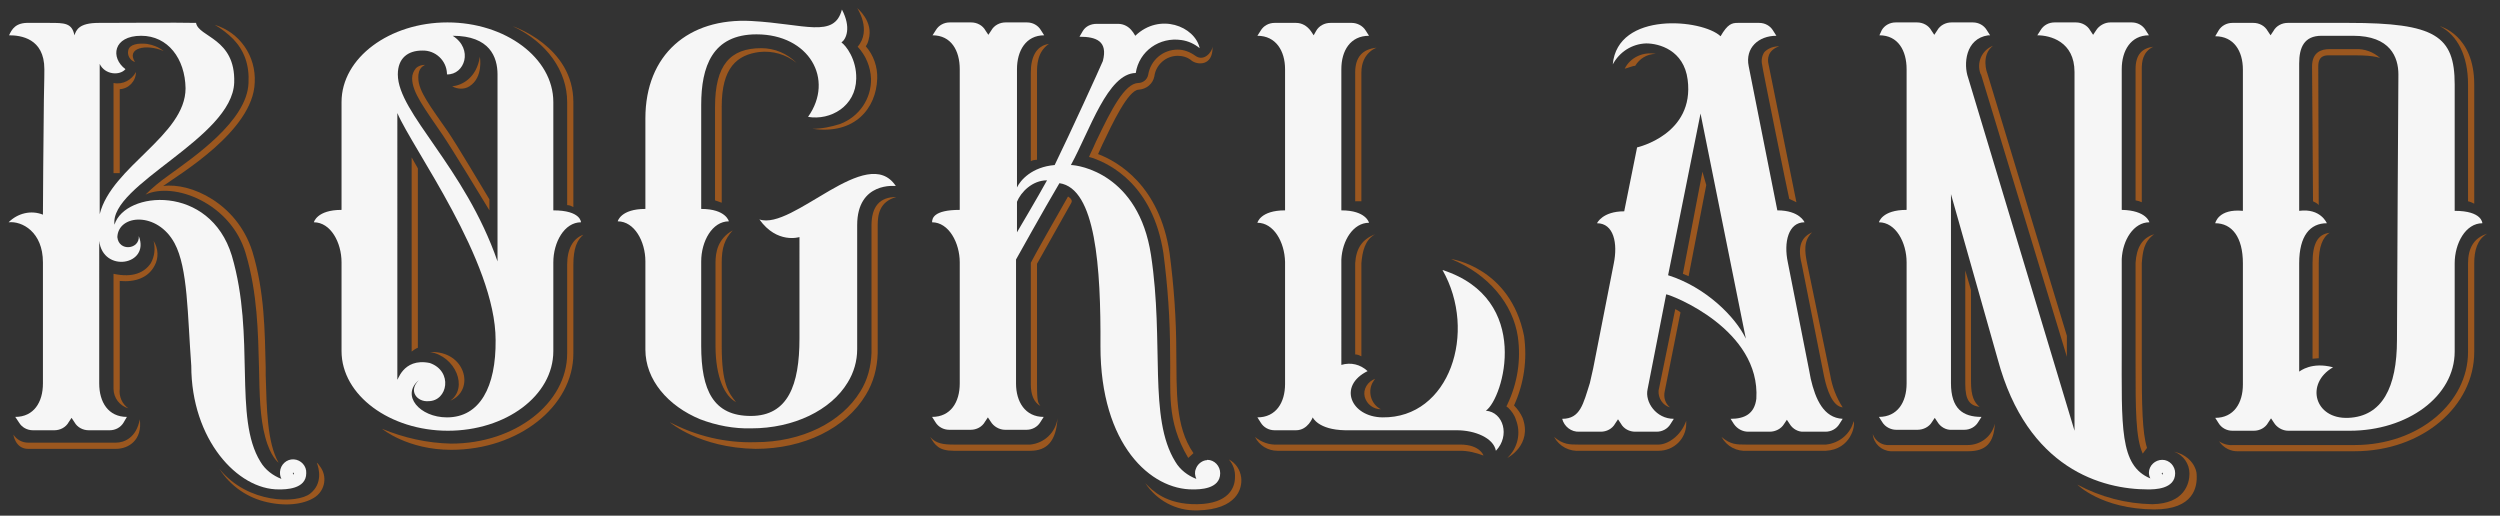 <svg xmlns="http://www.w3.org/2000/svg" xmlns:xlink="http://www.w3.org/1999/xlink" id="content" x="0px" y="0px" viewBox="0 0 524.1 108.1" style="enable-background:new 0 0 524.1 108.1;" xml:space="preserve">
<rect x="0" y="0" width="524.1" height="108.1" fill="#333333" stroke="none"/>
<style type="text/css">
	.st0{fill:#9B571F;}
	.st1{fill:#F6F6F6;}
</style>
<g>
	<g id="R">
		<g id="_3">
			<path class="st0" d="M25.1,36.3V18.7c1.9-0.1,3.4-1.7,3.4-3.6c-0.9,1.7-2.8,2.7-4.7,2.3c0,1,0,18.9,0,18.9H25.1z"></path>
			<path class="st0" d="M28.3,13c-1.9-2.9,2.3-3.9,6-2.3c-1-0.8-2.2-1.3-3.5-1.5c-1.9-0.2-3.6,0.1-3.9,1.3     C26.6,11.6,27.3,12.7,28.3,13z"></path>
			<path class="st0" d="M51.5,53.1c2.5,8.4,2.6,16.7,2.8,24c0.1,5.5,0.2,10.5,1.3,14.5c1.1,4.2,2.8,5.4,2.8,5.4     c-2.4-4.2-2.5-11.5-2.7-18.4c0-0.5,0-1,0-1.6c-0.2-7.4-0.2-15.8-2.8-24.3c-3.2-10.1-13-14.5-18.7-13.7     c3.1-2.3,18.9-11.5,19.2-21.7c0.3-5.5-3.1-10.5-8.4-12.1c1.4,0.8,2.7,1.8,3.9,3c2.3,2.4,3.4,5.4,3.2,9.2     C51.8,25.4,40.5,33,35.3,36.8c-1.7,1.2-3.3,2.5-4.8,4C36.5,38,48.4,42.6,51.5,53.1z"></path>
			<path class="st0" d="M66.4,97c0.5,1.2,1.3,4.4-1.4,6.5s-13,2.2-19-5.2c2.3,3.6,5.9,6.1,10.1,7c4.5,1,8.2,0.2,10.1-1.2     c2-1.5,2.4-4.3,0.9-6.3C66.9,97.5,66.7,97.2,66.4,97z"></path>
			<path class="st0" d="M24.3,92.8H5.9c-1.2,0-2.4-0.6-3.1-1.7c0,0,0.4,3,3.1,3h18.4c2.7,0,5.6-1.9,5-6.2     C28.6,91.8,26,92.8,24.3,92.8z"></path>
			<path class="st0" d="M31.6,55.2c-1.3,1.9-3.7,3.1-7.8,2.2c0,0.5,0,24.1,0,24.1c0,1.9,1.3,3.6,3.1,4.1c-1.3-0.9-2-2.5-1.8-4.1     V58.9c3.3,0.3,6-0.7,7.3-3.2c0.9-1.6,0.8-3.6-0.2-5.2C32.6,52.1,32.4,53.8,31.6,55.2z"></path>
		</g>
		<g id="_1">
			<path class="st1" d="M1.9,7.4c2.4,0,7.4,0.6,7.4,7.1c0,0,0,2.7-0.1,6.4l0,0C9.1,28.5,9,43,9,45c-2.5-1-5.3-0.3-7.2,1.6     C4.6,46.3,9,48.6,9,55v25.4c0,3.9-1.9,7-5.8,7L4,88.6c0.6,1,1.7,1.6,2.9,1.6h4.5c1.2,0,2.4-0.6,3-1.7l0.6-0.9l0.6,0.9     c0.6,1.1,1.8,1.7,3,1.7H23c1.2,0,2.3-0.6,2.9-1.6l0.7-1.2c-3.9,0-5.8-3.1-5.8-7V50.5c0.8,6.8,10.7,5.1,8.3-1     c0.2,2.8-4.2,3.3-4.5,0.2c0.2-4.8,8.4-5.4,12,1.3c2.8,5.2,2.7,15,3.5,25.7c0,15.4,9.7,26,18.4,25.9c1.3,0,5.7,0,5.7-3.4     c0.1-1.5-1.1-2.8-2.6-2.9s-2.8,1.1-2.9,2.6c0,0.1,0,0.2,0,0.3c0,0.4,0.1,0.8,0.3,1.2c-1.8-0.7-3.4-1.9-4.4-3.6     c-5.7-9.2-1-26.2-6-43.2C44,38.5,26.2,40,24,47.1C22.9,38.7,48.7,29,49.1,17.3c0.3-9.3-7.5-9.5-8-12.5c-3.8-0.1-16.4,0-19.5,0     c-0.3,0-0.6,0-0.9,0c-4.2,0-4.7,1.5-5.1,2.6c-0.5-2.6-2.1-2.6-5.2-2.6c-1.8,0-1.8,0-4.3,0C3.3,4.7,2.5,6.1,1.9,7.4z M61.5,99.1     c0.1,0,0.1,0.1,0.1,0.1c0,0.1,0,0.1,0,0.2c0,0,0,0-0.1,0.1l-0.1-0.3C61.3,99.2,61.4,99.1,61.5,99.1z M26.3,14.5     c-3.2-2.4-2.6-7,3.3-7c5.6,0,9.2,4.8,9.3,11c0,9.9-15.5,16.4-18,26.4V13.4C22,15.7,25.1,15.9,26.3,14.5z"></path>
		</g>
	</g>
	<g id="O">
		<g id="_3-2">
			<path class="st0" d="M118.9,55.5v18.6C118.9,84.5,108,93,94.6,93c-5-0.1-9.9-1.2-14.5-3.1c0,0,5.3,4.4,14.5,4.4     c14.1,0,25.6-9.1,25.6-20.2V55.5c0-3.5,0.8-5.2,2.1-6.3C120.1,50,118.9,52.2,118.9,55.5z"></path>
			<path class="st0" d="M118.9,21.4V43c0.5,0,0.9,0.2,1.3,0.4v-22c0-11.7-12.7-15.9-12.7-15.9C114.7,8.9,118.9,14.9,118.9,21.4z"></path>
			<path class="st0" d="M100.6,11.9c-0.7,4.5-3.8,6-5.8,6.2c1.1,0.6,2.5,0.7,3.6,0C101.4,16.2,100.6,11.9,100.6,11.9z"></path>
			<path class="st0" d="M102.6,44.1v-2.3c-1.7-2.8-6.6-11.1-8.7-14.2c-3.6-5.2-6.2-8.5-6.2-11.2c-0.1-2.3,1.2-2.6,1.4-2.8     c-0.7,0-1.4,0.2-1.9,0.7c-0.5,0.6-0.8,1.3-0.8,2.1c0,3,2.6,6.3,6.4,11.9C94.9,31.4,100.9,41.3,102.6,44.1z"></path>
			<path class="st0" d="M94.4,84c5.3-2.2,3.2-10.5-4.2-10.2C95.5,74.7,98.2,81.3,94.4,84z"></path>
			<path class="st0" d="M87.6,35.3l-1.3-2.3v40.7c0.4-0.3,0.8-0.6,1.3-0.8V35.3z"></path>
		</g>
		<g id="_1-2">
			<path class="st1" d="M116,44.1V21.4c0-9.3-10.1-16.7-22.2-16.7s-22.2,7.4-22.2,16.7c0,0,0,22.5,0,22.6c-5.2,0-5.8,2.6-5.8,2.6     c3.5,0,5.8,4.2,5.8,8.4v18.6c0,9.3,10.2,16.7,22.3,16.7S116,83,116,73.6V55c0-4.2,2.3-8.4,5.8-8.4     C121.8,46.6,121.8,44.1,116,44.1z M88.5,10.6c2.8-0.1,5.1,2.1,5.2,4.8c0,0.1,0,0.1,0,0.2c3.7,0.1,5.6-5.3,1.2-8.1     c7.8,0,9.4,4.5,9.4,8.1v39.2c-6.9-19.9-20.9-31.1-20.9-39.2C83.4,12.2,85.5,10.6,88.5,10.6z M93.7,87.5c-5.7,0-9.7-4.6-5.9-7.8     c-2.3,2.3-0.3,4.6,2,4.4c4.1,0,5.2-6.3,0.3-8c-5.8-1.2-6.8,4.2-6.8,3.4V23.7c3.2,7.5,20.6,31,20.6,47.6     C104,81.1,100.6,87.5,93.7,87.5z"></path>
		</g>
	</g>
	<g id="N">
		<g id="_3-3">
			<path class="st0" d="M417.8,9.6c-2.3,0.9-3.5,3.5-2.6,5.9c0,0,0,0.1,0.1,0.1l18,59.2v-4.4l-16.7-55.1     C416.6,15.4,415.2,11.6,417.8,9.6z"></path>
			<path class="st0" d="M415,85.3c-1.1-0.9-1.8-2.2-1.8-5.3V60.8l-1.2-4.1v23.8C412,84,413,85,415,85.3z"></path>
			<path class="st0" d="M412.5,93.3h-16.9c-1.4-0.1-2.5-1-3-2.3c0.2,2,1.8,3.5,3.8,3.6h16.2c3.7,0,5.4-1.7,5.6-5.8     C417.6,91.5,415.2,93.3,412.5,93.3z"></path>
			<path class="st0" d="M450.1,93.9C449.1,90.7,449,85,449,76V55.2c0.2-2.4,0.4-4.5,2.6-6.1c-2.6,0.8-3.7,2.9-3.9,6V76     c0,9.8,0,15.8,1.5,19.1C449.5,94.7,449.8,94.3,450.1,93.9z"></path>
			<path class="st0" d="M460.5,99.4c0-0.9-0.9-3.8-4.7-4.7c1.9,0.7,3.2,2.5,3.2,4.6c0,2-1,6.3-7.8,6.4c-5.5-0.1-10.8-1.5-15.7-4.1     c0,0,5,5.1,16.1,5.2C459.9,106.8,460.7,102.1,460.5,99.4z"></path>
			<path class="st0" d="M449,14.5c0-1.6,0.2-3.6,2.4-4.7c-2.3,0.3-3.7,1.6-3.7,4.7V42c0.5,0.1,0.9,0.2,1.3,0.4L449,14.5z"></path>
		</g>
		<g id="_1-3">
			<path class="st1" d="M394,7.4c3.9,0,5.7,3.2,5.7,7.1v29.5c-5.2,0-5.8,2.6-5.8,2.6l0,0c3.5,0,5.8,4.2,5.8,8.4v25.4     c0,3.9-1.9,7-5.8,7l0.7,1.1c0.6,1,1.8,1.6,2.9,1.6h4.5c1.2,0,2.4-0.6,3-1.6l0.6-0.9l0.6,0.9c0.6,1,1.8,1.7,3,1.6h2.6     c1.2,0,2.3-0.6,2.9-1.6l0.7-1.1c-3.9,0-6.4-1.7-6.4-7.1V40.7l9.8,34.6c6.2,23.1,22,27.3,31.5,27.3c1.3,0,5.7,0,5.7-3.4     c0-1.5-1.2-2.8-2.7-2.8c-1.5,0-2.8,1.2-2.8,2.7c0,0.4,0.1,0.8,0.3,1.2c-6.5-2.7-6-10.7-6-27.7V54.3c0.2-4,2.5-7.7,5.8-7.7     c0,0-0.6-2.5-5.8-2.6V14.5c0-3.9,1.9-7.1,5.7-7.1l-0.7-1.1c-0.6-1-1.7-1.6-2.9-1.6h-4.5c-1.2,0-2.4,0.7-3,1.7l-0.6,0.9l-0.6-0.9     c-0.6-1.1-1.8-1.7-3-1.7h-4.5c-1.2,0-2.3,0.6-2.9,1.6l-0.7,1.1c2.7,0,7.8,1.3,7.8,7.7v75.2l-22.3-74c-1-2.8-0.6-8.2,4.2-8.9h0.4     l-0.7-1.1c-0.6-1-1.7-1.6-2.9-1.6h-4.5c-1.2,0-2.4,0.6-3,1.7l-0.6,0.9l-0.6-0.9c-0.6-1.1-1.8-1.7-3-1.7h-4.5     c-1.2,0-2.3,0.6-2.9,1.6L394,7.4z M453.2,99.2c0,0,0.1-0.1,0.1-0.1c0.1,0,0.1,0.1,0.1,0.1c0,0,0,0,0,0c0,0.1,0,0.1,0,0.2     c0,0,0,0-0.1,0.1l-0.1-0.2C453.2,99.3,453.2,99.2,453.2,99.2z"></path>
		</g>
	</g>
	<g id="L">
		<g id="_3-4">
			<path class="st0" d="M286.1,83.2c0.4,1.5,1.8,2.6,3.4,2.6c-2-1-2.8-3.5-1.8-5.5c0.2-0.3,0.4-0.7,0.6-0.9     C286.7,80,285.7,81.6,286.1,83.2z"></path>
			<path class="st0" d="M306.1,93.2h-23.4c-2.2,0-5.9,0-8.4,0h-6.5c-1.7,0.1-3.4-0.5-4.7-1.6c0.9,1.8,2.7,2.9,4.7,2.9h6.5     c2.5,0,6.2,0,8.4,0h23.4c1.7,0,3.3,0.4,4.9,1C311,95.5,310.3,93.2,306.1,93.2z"></path>
			<path class="st0" d="M285.4,55.2c0.2-2.4,0.7-4.9,2.9-6.1c-2.8,1.1-4,3-4.2,6.1v19.1c0.5,0,0.9,0.2,1.3,0.4L285.4,55.2z"></path>
			<path class="st0" d="M285.4,15.2c0-4.2,3.2-5.2,3.2-5.2c-3,0.3-4.5,2-4.5,5.2v27h1.3V15.2z"></path>
			<path class="st0" d="M317.4,85c2.1-4.6,2.8-9.6,2.1-14.6c-2.9-14.4-15.3-16.1-15.3-16.1c7.9,3.2,13,9.5,14,16.3     c0.7,4.9-0.1,9.8-2.2,14.2l-0.2,0.4l0.4,0.3c0.7,0.7,1.3,1.5,1.6,2.5c1.1,2.8,0.4,5.9-1.8,8c0,0,5.3-2.7,3.2-8.4     C318.8,86.7,318.2,85.8,317.4,85z"></path>
			<path class="st0" d="M301.4,61.3L301.4,61.3L301.4,61.3z"></path>
		</g>
		<g id="_1-4">
			<path class="st1" d="M271.7,4.8h-4.5c-1.2,0-2.3,0.6-2.9,1.6l-0.7,1.1c3.9,0,5.8,3.2,5.8,7v29.6c-5.2,0-5.8,2.6-5.8,2.6     c3.4,0,5.7,4,5.8,8.2v25.6c0,3.9-1.9,7-5.8,7l0.7,1.1c0.6,1,1.7,1.6,2.9,1.6h4.5c2.5,0,3.5-2.7,3.5-2.7s1.1,2.6,6.8,2.7     c6.2,0,15.9,0,23.4,0c3.8,0,7.7,1.6,8.2,4.3c3-3.1,1.6-8.1-2.1-8.4c3.7-2.6,9.8-23.4-9.1-29.5c7.4,13,1.5,31.1-12.6,30.9     c-6.6-0.1-9.4-6.6-3.1-9.7c-1.5-1.4-3.5-1.9-5.5-1.3V54.4c0.2-4,2.5-7.7,5.8-7.7c0,0-0.6-2.6-5.8-2.6V14.5c0-3.9,1.9-7,5.8-7     l-0.7-1.1c-0.6-1-1.8-1.6-2.9-1.6h-4.5c-1.2,0-2.4,0.6-3,1.7l-0.5,0.9l-0.6-0.9C274,5.4,272.9,4.8,271.7,4.8z"></path>
		</g>
	</g>
	<g id="K">
		<g id="_3-5">
			<path class="st0" d="M217.4,33.5V15.2c0-1.4,0-4.3,2.5-6c-2.7,0.4-3.8,2.8-3.8,6v18.6C216.4,33.6,216.9,33.5,217.4,33.5z"></path>
			<path class="st0" d="M223.9,41.2c-2.8,4.9-7,12.3-7.7,13.7l-0.1,0.2v25.5c0,2.2,0.7,3.8,2,4.5c-0.4-0.7-0.7-0.4-0.7-4.5V55.3     c0.9-1.6,6.8-12.1,7.2-12.8S223.9,41.2,223.9,41.2z"></path>
			<path class="st0" d="M216,93.2h-16.1c-2.1,0-3.7-0.2-4.9-1.6c1,1.7,1.8,2.9,4.9,2.9H216c3.5,0,5.4-2,5.7-6.8     C221.3,90.7,218.9,92.9,216,93.2z"></path>
			<path class="st0" d="M245.3,73.9c0.2,8.2-0.9,14.2,3.8,22.1c0.3-0.3,0.8-0.7,1.1-1c-3.9-5.6-3.5-13.2-3.6-21.1     c0-7-0.5-13.9-1.4-20.8c-2.1-14.2-10.8-19.2-15-20.8l0.9-2l0.1-0.2c2-4.2,5.3-11.2,7.5-11.3c1.6-0.1,3-1.2,3.3-2.8     c0.3-2.4,2.4-4.3,4.9-4.3c1,0,2.1,0.3,2.9,1c1.1,0.9,4.5,1.3,4.4-2.9c-0.1,1.1-1.8,3.2-3.6,1.9c-1.1-0.8-2.4-1.3-3.7-1.3     c-3.1,0-5.7,2.2-6.2,5.3c-0.2,1-1.1,1.7-2.1,1.7c-2.8,0.1-5.6,5.5-8.7,12l-0.1,0.2c-0.4,0.9-0.8,1.8-1.2,2.6l-0.3,0.7l0.7,0.2     c3.8,1.3,12.7,5.7,14.9,20C244.8,60,245.3,67,245.3,73.9z"></path>
			<path class="st0" d="M260.2,100.1c-0.2-1.6-1.1-3-2.6-3.8c0.9,1,1.4,2.4,1.3,3.8c0,2-1.2,5.5-7.9,5.6s-9.5-3-10.9-4.4     c2.4,3.6,6.4,5.8,10.8,5.7h0.2C259.3,106.8,260.5,102.4,260.2,100.1z"></path>
		</g>
		<g id="_1-5">
			<path class="st1" d="M252.7,96.5c-0.9,0.2-1.7,0.9-2,1.8c-0.3,0.7-0.2,1.4,0.1,2.1c-1.8-0.7-3.4-1.9-4.4-3.6     c-5.7-9.2-2.3-24.8-5.1-43.3c-2.6-17.1-15.2-18.9-16.8-18.9c4-7.3,7.7-19.2,13.6-19.3c0.7-4.6,5-7.6,9.6-6.9     c1.4,0.2,2.7,0.8,3.8,1.7c-1-4.6-8.4-7.5-13.5-2.6c-0.4-0.7-0.6-0.9-0.6-0.9c-0.7-1-1.8-1.6-3-1.6h-4.5c-1.2,0-2.3,0.5-2.9,1.5     l-0.7,1.2c3.5,0,6,0.9,4.9,5.1c-0.9,2.1-6.6,14.6-10.1,21.8c-4.8,0.4-7.2,3.2-7.9,4.7V14.5c0-3.9,1.9-7.1,5.7-7.1l-0.7-1.1     c-0.6-1-1.7-1.6-2.9-1.6h-4.5c-1.2,0-2.4,0.6-3,1.7l-0.6,0.9l-0.6-0.9c-0.6-1.1-1.8-1.7-3-1.7h-4.5c-1.2,0-2.3,0.6-2.9,1.6     l-0.7,1.1c3.9,0,5.7,3.2,5.7,7.1c0,0,0,29.3,0,29.5c-5.5,0-5.8,1.8-5.8,2.6c3.5,0,5.8,4.3,5.8,8.4v25.4c0,3.9-1.9,7-5.8,7     l0.7,1.1c0.6,1,1.7,1.6,2.9,1.6h4.5c1.2,0,2.4-0.6,3-1.7l0.6-0.9l0.6,0.9c0.6,1,1.8,1.7,3,1.7h4.5c1.2,0,2.3-0.6,2.9-1.6l0.7-1.1     c-3.9,0-5.8-3.2-5.8-7c0,0,0-24.3,0-26c0,0,5.9-10.6,9.1-16c7.6,1.1,8.7,17.6,8.6,34.2c0,20.7,10.6,30.1,19.4,30     c1.3,0,5.7,0,5.7-3.4c0-1.5-1.2-2.8-2.7-2.8C253,96.5,252.9,96.5,252.7,96.5z M213.2,48.7v-6.4c0.8-2,3.2-4.5,6.3-4.5     C217.7,41.1,213.2,48.7,213.2,48.7z"></path>
		</g>
	</g>
	<g id="G">
		<g id="_3-6">
			<path class="st0" d="M153.6,48.3c-3.2,1.8-3.6,4.7-3.6,6.8v17.4c0,6.7,2,10.6,4.3,11.8c-1.6-2-3-3.8-3-11.8V55.1     C151.3,51.9,151.9,50.2,153.6,48.3z"></path>
			<path class="st0" d="M151.3,42.5V22.3c0-8.1,3.2-10.8,7.9-11.4c2.8-0.3,5.6,0.5,7.8,2.3c-2-2-4.6-3.1-7.4-3.1     c-6.5,0-9.7,3.5-9.7,12.3V42L151.3,42.5z"></path>
			<path class="st0" d="M182.7,47.3V74c-0.1,2.8-0.8,5.6-2.3,8c-4,6.6-12.4,10.7-22,10.7c-6.3,0.2-12.5-1.3-18-4.2     c0,0,6.2,5.4,18,5.6c10.1,0,18.9-4.3,23.1-11.3c1.6-2.6,2.4-5.6,2.5-8.7V47.3c0-2.2,0.3-5,3.9-6     C184.4,41.3,182.7,43.3,182.7,47.3z"></path>
			<path class="st0" d="M183.9,16.5c0.1-2.5-0.8-5-2.4-6.8c0.3-0.4,0.5-0.9,0.6-1.4c1.1-3.8-2.4-6.6-2.4-6.6s3.1,4.6,0.1,8.1     c1.7,1.8,2.7,4.2,2.8,6.7c0.1,4.2-2.5,8-6.5,9.5c-1.9,0.6-3.8,1-5.8,1C179.3,28.3,183.7,22.6,183.9,16.5z"></path>
		</g>
		<g id="_1-6">
			<path class="st1" d="M159.2,46c3.7,5.2,8.4,3.7,8.4,3.7V71c0,9.7-2.4,16.2-10.2,16.2s-10.4-5.3-10.4-14.7V54.8     c0-4.2,2.3-8.4,5.8-8.4c0,0-0.6-2.6-5.8-2.6V22c0-8,2.3-14.8,11.6-14.8c11,0,16.4,9.4,10.8,17.3c4.7,0.8,10-2.2,10.1-8     c0.1-4.1-2.2-7-3.1-7.6c1-0.7,2.1-3.1,0.1-6.9c-1.6,6.1-7.8,3-19,2.4c-13.2-0.7-22.2,7.1-22.2,20.4c0,0,0,18.9,0,19     c-5.2,0-5.8,2.6-5.8,2.6c3.5,0,5.8,4.2,5.8,8.4v7.4l0,0v11.1c0,6.3,4.7,11.8,11.5,14.6c3.4,1.3,7.1,2,10.7,1.9     c8.9,0,16.7-3.8,20.2-9.6c1.3-2.1,2-4.5,2-7v-26c0-9.2,8.1-8.2,8.1-8.2C181.8,29.9,166.2,48.4,159.2,46z"></path>
		</g>
	</g>
	<g id="D">
		<g id="_3-7">
			<path class="st0" d="M517.4,17.7v24.5c0.5,0.1,0.9,0.3,1.3,0.5v-25c0-10.4-7.2-12.2-7.2-12.2C515.2,7.4,517.4,11.7,517.4,17.7z"></path>
			<path class="st0" d="M517.4,55.2v18.6c0,10.5-10.2,19.5-23.8,19.5c0,0-18.5,0-25.1,0c-1.2,0.1-2.3-0.1-3.3-0.8     c0.9,1.4,2.5,2.2,4.1,2.1h24.3c14.3,0,25.1-9.5,25.1-20.8V55.2c0-2.6,0.6-5,2.7-6.2C518.5,49.9,517.4,52.2,517.4,55.2z"></path>
			<path class="st0" d="M484.8,55.2v20c0.4,0,0.9-0.1,1.3-0.1V55.2c0-3.4,0.8-5.5,2.3-6.4C485.9,49.1,484.8,51,484.8,55.2z"></path>
			<path class="st0" d="M486.1,43L486,13.9c0-2.3,1.5-2.3,2.3-2.3h5.5c4.2,0,5.2,0.6,5.2,0.6c-1.4-1.3-3.3-2-5.2-1.9h-5.5     c-1.6,0-3.6,0.6-3.6,3.6l0.2,28.3C485.3,42.4,485.8,42.6,486.1,43z"></path>
		</g>
		<g id="_1-7">
			<path class="st1" d="M514.6,44.2V17.7c0-10.2-4.1-12.9-22.2-12.9h-12.8c-1.2,0-2.4,0.6-3,1.7l-0.6,0.9l-0.6-0.9     c-0.6-1.1-1.8-1.7-3-1.7H468c-1.2,0-2.3,0.6-2.9,1.6l-0.7,1.2c3.9,0,5.8,3.1,5.8,7c0,0,0,29.1,0,29.6c-5.2-0.5-5.8,2.6-5.8,2.6     c3.5,0,5.8,2.9,5.8,8.4v25.4c0,3.9-1.9,7-5.8,7l0.7,1.1c0.6,1,1.7,1.6,2.9,1.6h4.5c1.2,0,2.4-0.6,3-1.7l0.6-0.9l0.6,0.9     c0.6,1,1.8,1.7,3,1.7h12.9c12.1,0,22-7.2,22-16.6V55.2c0-4.2,2.3-8.4,5.8-8.4C520.4,46.8,520.4,44.2,514.6,44.2z M492.3,87.6     c-7.1,0.3-9.1-7.2-3.2-10.6c-4.5-1.2-6.9,0.8-7.1,0.9V55.2c0-5.8,2.3-8.4,5.8-8.4c0,0-1.3-3.2-5.8-2.6V13.3c0-3.3,1-5.8,4.7-5.8     h6.6c7.8,0,9.5,4.5,9.5,8.1c0,0-0.3,49.5-0.3,55.7C502.5,81.2,499.4,87.3,492.3,87.6z"></path>
		</g>
	</g>
	<g id="A">
		<g id="_3-8">
			<path class="st0" d="M350.1,85.4c-1-0.8-1.4-2.1-1.1-3.4c0.4-1.9,3.3-16.5,3.3-16.5c-0.3-0.3-0.7-0.5-1.1-0.7     c-0.1,0.6-3.3,16.1-3.5,17.1C347.6,83.5,348.6,85,350.1,85.4z"></path>
			<polygon class="st0" points="352.8,57.4 354,57.9 357.7,38.8 356.9,36    "></polygon>
			<path class="st0" d="M375.1,41.7c0.7,0.3,1.5,0.7,1.5,0.7l-5.9-29.2c-0.1-0.6-0.3-2.6,2.3-3.5c-1.2,0-2.3,0.4-3.1,1.2     c-0.5,0.7-0.7,1.7-0.5,2.6C369.3,13.5,374.9,41,375.1,41.7z"></path>
			<path class="st0" d="M388.6,88.3c-0.7,2.7-3,4.6-5.8,4.9H366c-2,0-3.2,0-5.1-1.6c1.1,2,3.2,3.1,5.5,2.9h16.4     C388,94.2,389,89.2,388.6,88.3z"></path>
			<path class="st0" d="M347.7,93.2h-16.8c-1.9,0-3.2,0-5.1-1.6c1.1,2,3.2,3.1,5.5,2.9h16.4c3.2,0,5.8-2.5,5.8-5.7     c0-0.2,0-0.4,0-0.6C352.4,91.4,349.6,93.2,347.7,93.2z"></path>
			<path class="st0" d="M382.4,78.9c0.6,2.9,1.8,6.3,3.9,6.5c-1.3-2-2.2-4.3-2.6-6.7l-4.9-23.7c-0.4-2.1-0.8-4.5,1.1-6.3     c-2,0.9-3.2,2.6-2.2,6.6L382.4,78.9z"></path>
			<path class="st0" d="M347.1,11.3c-2.6-0.5-5.3,0.7-6.5,3.1c0.6-0.1,1.6-0.6,2.2-0.6C343.7,12.3,345.3,11.3,347.1,11.3z"></path>
		</g>
		<g id="_1-8">
			<path class="st1" d="M379.6,79.4l-0.3-1.6l-4.5-22.8c-0.9-4.2,0.1-8.4,3.5-8.4c0,0-1-2.5-5.7-2.5l-6-30.2     c-0.8-3.9,2.1-6.4,5.8-6.4l-0.7-1.1c-0.6-1-1.7-1.6-2.9-1.6h-4.5c-1.2,0-2.1,0.2-3.6,2.8c-3.8-3.6-21.6-5.3-22.6,5.9     c1.4-2.6,4-4.3,7-4.4c2.7,0,7.9,1.4,8.7,7.6c1.5,11.5-10.6,14.2-10.6,14.2l-2.7,13.4c-4.6,0-5.7,2.5-5.7,2.5     c3.5,0,4.4,4.2,3.5,8.5c-0.2,1-4.3,21.9-4.3,21.9l-0.7,3.1c-1.4,4.4-2,7.5-5.8,7.5c0.4,1.6,1.9,2.8,3.6,2.7h4.5     c1.2,0,2.4-0.6,3-1.7l0.6-0.9l0.6,0.9c0.6,1.1,1.8,1.7,3,1.7h4.5c1.2,0,2.3-0.6,2.9-1.6l0.7-1.1c-3.7,0-6.1-3.5-5.5-6.2l3.9-19.9     c1.3,0.2,19.8,7.4,18.9,21.9c-0.4,3.2-2.5,4.2-5.4,4.2l0.7,1.1c0.7,1,1.8,1.6,3,1.6h4.5c1.2,0,2.4-0.6,3-1.6l0.6-0.9l0.6,0.9     c0.6,1,1.8,1.7,3,1.6h4.5c1.2,0,2.3-0.6,2.9-1.6l0.7-1.1C382.3,87.6,380.6,83.7,379.6,79.4z M349.7,57.7l6.8-33.9L366,71     C363.8,66.4,357.6,60.2,349.7,57.7z"></path>
		</g>
	</g>
</g>
</svg>